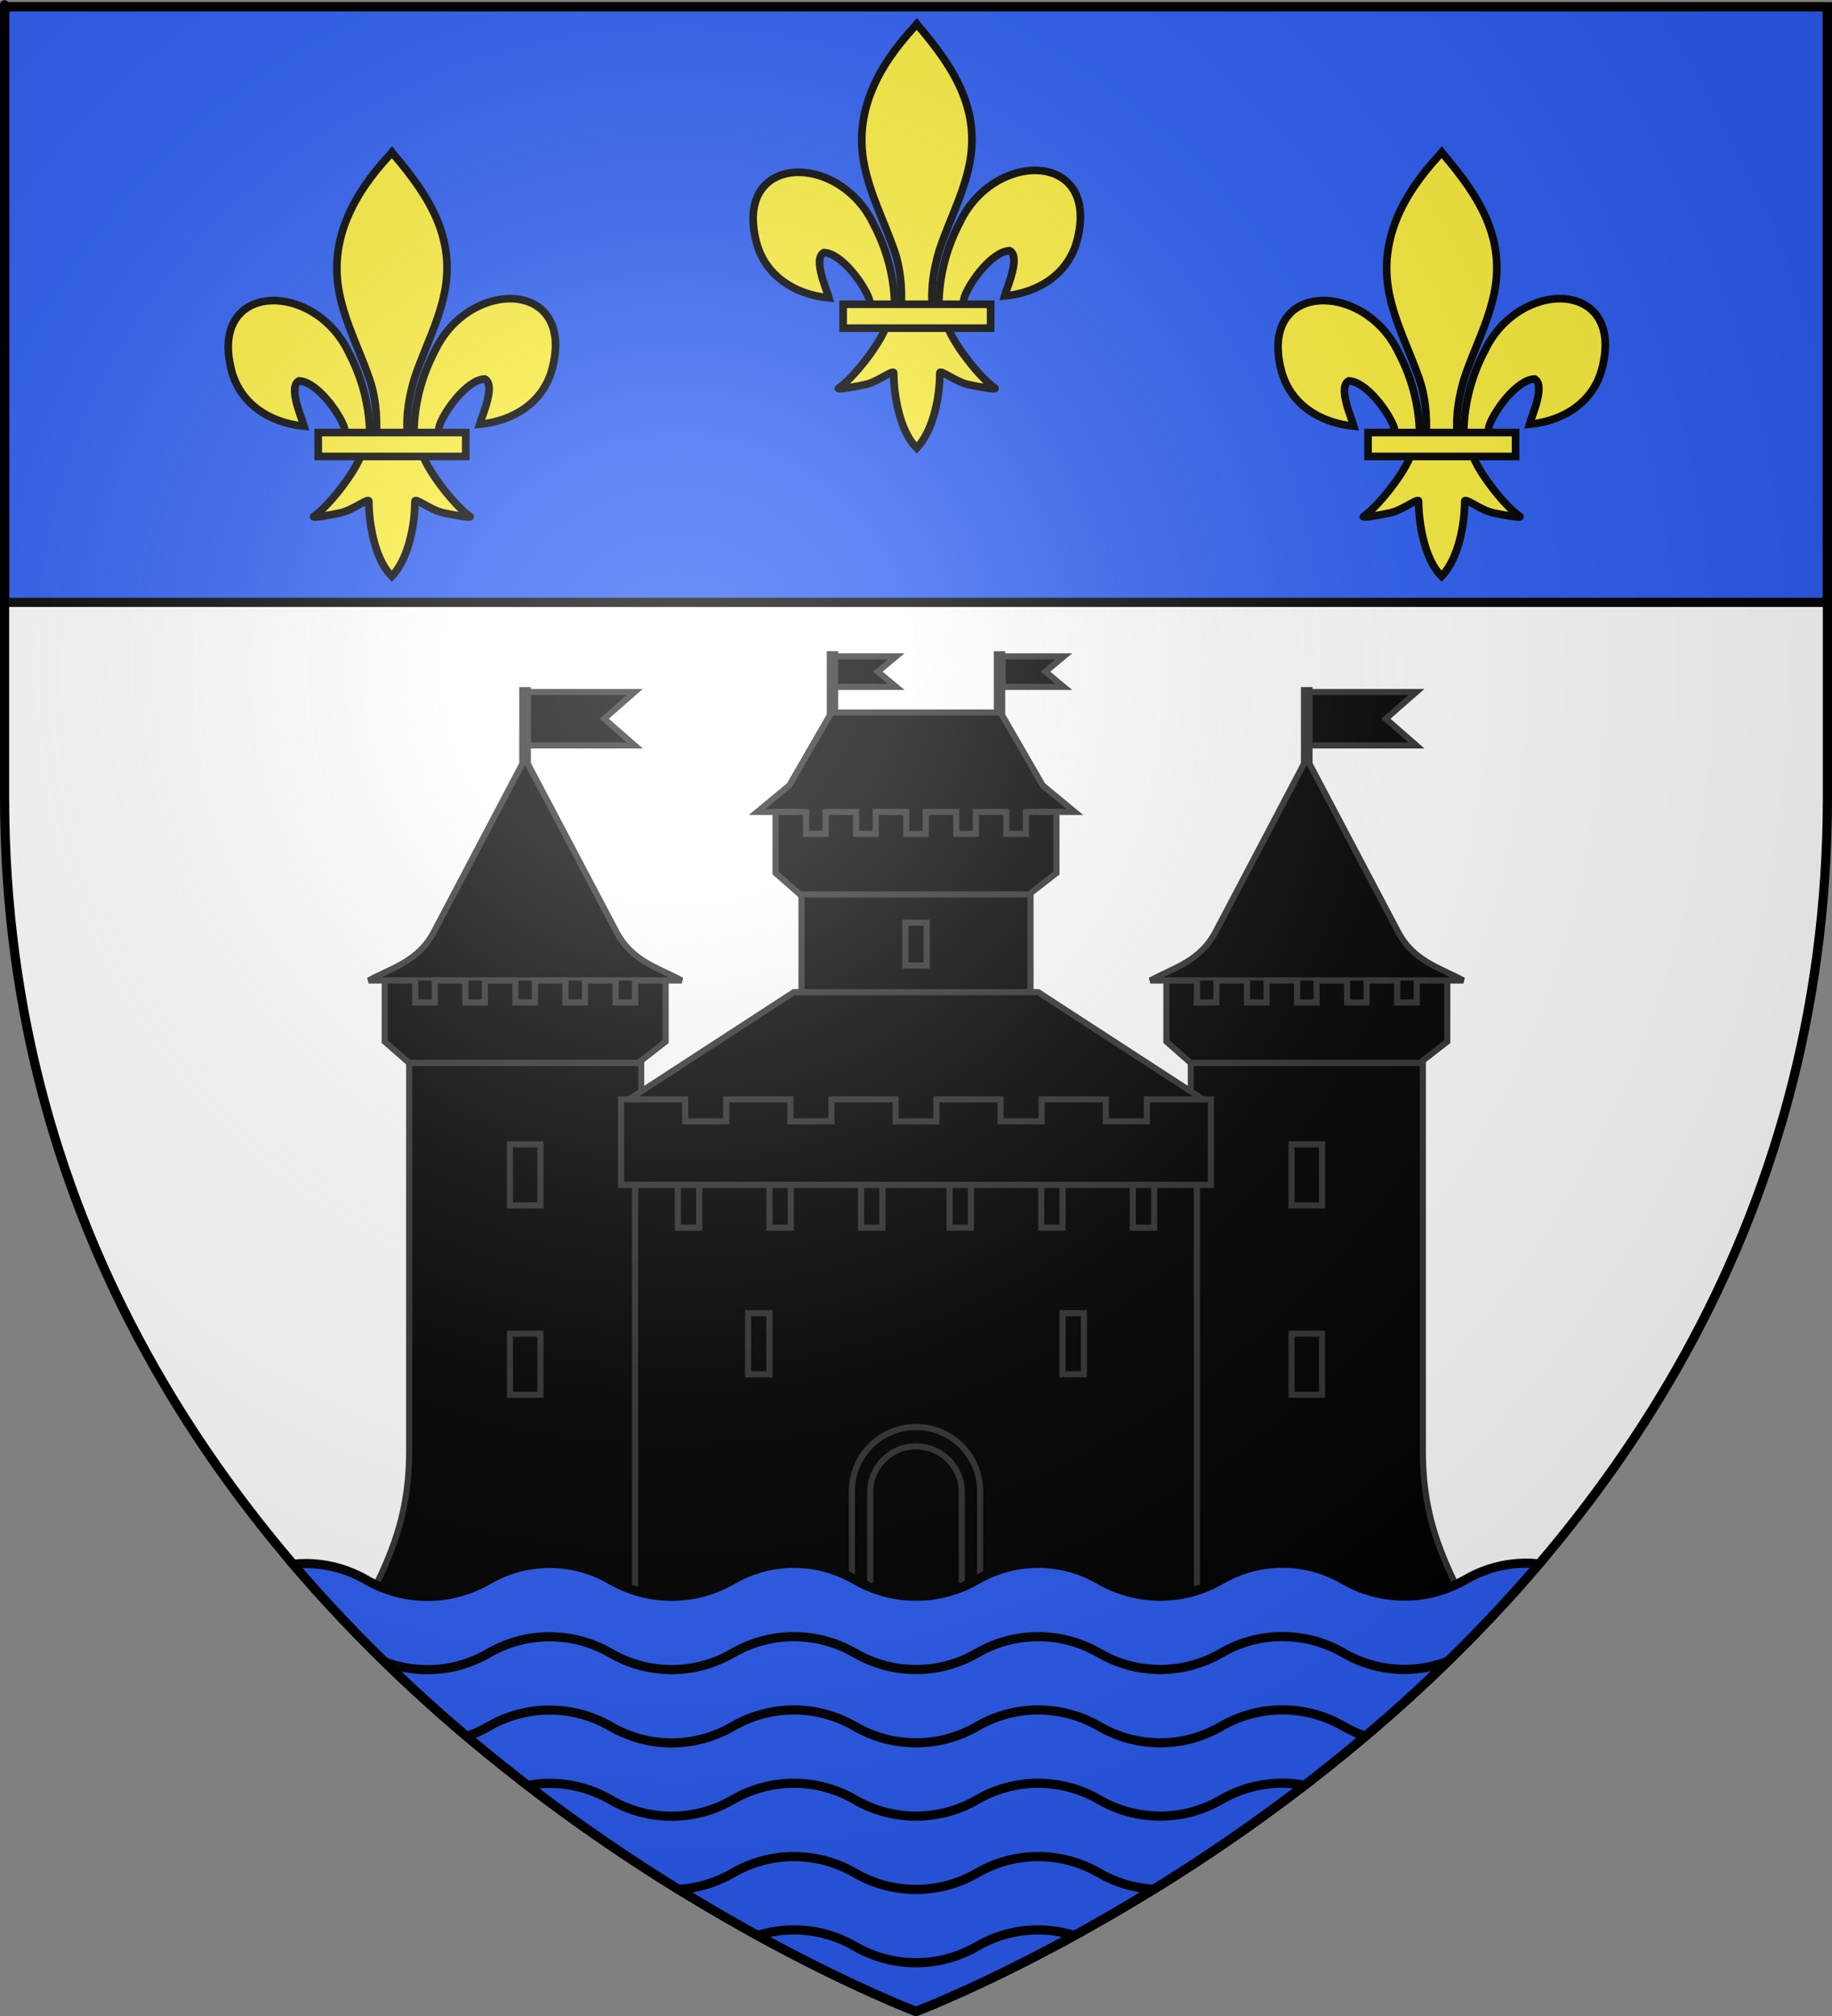 <?xml version="1.0" encoding="UTF-8" standalone="no"?>
<svg
   xmlns:dc="http://purl.org/dc/elements/1.1/"
   xmlns:cc="http://creativecommons.org/ns#"
   xmlns:rdf="http://www.w3.org/1999/02/22-rdf-syntax-ns#"
   xmlns:svg="http://www.w3.org/2000/svg"
   xmlns="http://www.w3.org/2000/svg"
   xmlns:xlink="http://www.w3.org/1999/xlink"
   xmlns:sodipodi="http://sodipodi.sourceforge.net/DTD/sodipodi-0.dtd"
   xmlns:inkscape="http://www.inkscape.org/namespaces/inkscape"
   height="660"
   width="600"
   version="1.0"
   id="svg2"
   sodipodi:version="0.32"
   inkscape:version="0.46"
   sodipodi:docname="Blason_ville_fr_Bellac_(Haute-Vienne).svg"
   sodipodi:docbase="L:\Héraldique"
   inkscape:export-filename="/Users/olivier/Desktop/Blason Rouge/Blason_Vide_3D.png"
   inkscape:export-xdpi="144"
   inkscape:export-ydpi="144"
   inkscape:output_extension="org.inkscape.output.svg.inkscape">
  <rect width="100%" height="100%" fill="#808080" stroke="none"/>
  <sodipodi:namedview
     inkscape:window-height="977"
     inkscape:window-width="1280"
     inkscape:pageshadow="2"
     inkscape:pageopacity="0.0"
     guidetolerance="10.0"
     gridtolerance="10.0"
     objecttolerance="10.0"
     borderopacity="1.0"
     bordercolor="#666666"
     pagecolor="#ffffff"
     id="base"
     showgrid="false"
     height="660px"
     inkscape:zoom="1.1621207"
     inkscape:cx="300.00013"
     inkscape:cy="330.00014"
     inkscape:window-x="-4"
     inkscape:window-y="-4"
     inkscape:current-layer="layer4"
     showguides="true"
     inkscape:guide-bbox="true"
     inkscape:snap-intersection-line-segments="true"
     inkscape:snap-intersection-grid-guide="false"
     inkscape:object-nodes="true"
     inkscape:snap-global="true" />
  <desc
     id="desc4">Flag of Canton of Valais (Wallis)</desc>
  <defs
     id="defs6">
    <linearGradient
       id="linearGradient2893">
      <stop
         style="stop-color:white;stop-opacity:0.314;"
         offset="0"
         id="stop2895" />
      <stop
         id="stop2897"
         offset="0.19"
         style="stop-color:white;stop-opacity:0.251;" />
      <stop
         style="stop-color:#6b6b6b;stop-opacity:0.125;"
         offset="0.6"
         id="stop2901" />
      <stop
         style="stop-color:black;stop-opacity:0.125;"
         offset="1"
         id="stop2899" />
    </linearGradient>
    <radialGradient
       inkscape:collect="always"
       xlink:href="#linearGradient2893"
       id="radialGradient3163"
       gradientUnits="userSpaceOnUse"
       gradientTransform="matrix(1.353,0,0,1.349,-77.629,-85.747)"
       cx="221.445"
       cy="226.331"
       fx="221.445"
       fy="226.331"
       r="300" />
  </defs>
  <g
     inkscape:groupmode="layer"
     id="layer3"
     inkscape:label="Fond écu"
     style="display:inline">
    <path
       d="M 300,658.5 C 300,658.5 598.5,546.18 598.5,260.728 C 598.5,-24.723 598.5,2.176 598.5,2.176 L 1.5,2.176 L 1.5,260.728 C 1.5,546.18 300,658.5 300,658.5 z"
       style="fill:#ffffff;fill-opacity:1;fill-rule:evenodd;stroke:none;stroke-width:1px;stroke-linecap:butt;stroke-linejoin:miter;stroke-opacity:1;display:inline"
       id="path11587" />
    <rect
       style="opacity:1;fill:#2b5df2;fill-opacity:1;fill-rule:nonzero;stroke:#000000;stroke-width:3;stroke-linecap:round;stroke-linejoin:bevel;stroke-miterlimit:4;stroke-dasharray:none;stroke-dashoffset:0;stroke-opacity:1"
       id="rect3460"
       width="597"
       height="195"
       x="1.5"
       y="2.2" />
  </g>
  <g
     inkscape:groupmode="layer"
     id="layer4"
     inkscape:label="Meubles"
     style="display:inline">
    <g
       id="g4271"
       inkscape:tile-cx="164"
       inkscape:tile-cy="375.89062"
       inkscape:tile-w="112"
       inkscape:tile-h="307.90625"
       inkscape:tile-x0="108"
       inkscape:tile-y0="221.9375"
       transform="translate(8,4)">
      <path
         sodipodi:nodetypes="ccscccscccc"
         id="path4142"
         d="M 163.063,221.938 L 163.063,246.031 L 134.125,301.031 C 129.01,310.754 120.472,312.77 112.719,317 L 164,317 L 215.281,317 C 207.529,312.77 198.999,310.749 193.875,301.031 L 164.876,246.031 L 164.876,221.938 L 164,221.938 L 163.063,221.938 z"
         style="fill:#000000;fill-opacity:1;stroke:#313131;stroke-width:2;stroke-miterlimit:4;stroke-dasharray:none;stroke-opacity:1" />
      <rect
         y="317"
         x="124"
         height="12.991"
         width="80"
         id="rect4191"
         style="fill:#000000;fill-opacity:1;stroke:none;stroke-width:2;stroke-miterlimit:4;stroke-dasharray:none;stroke-opacity:1" />
      <path
         sodipodi:nodetypes="ccccccccccccccccccccccccccc"
         id="rect4151"
         d="M 118,317 L 118,337 L 126,344 L 201,344 L 210,337 L 210,317 L 200,317 L 200,324.188 L 193.594,324.188 L 193.594,317 L 183.594,317 L 183.594,324.188 L 177.188,324.188 L 177.188,317 L 167.188,317 L 167.188,324.188 L 160.812,324.188 L 160.812,317 L 150.812,317 L 150.812,324.188 L 144.406,324.188 L 144.406,317 L 134.406,317 L 134.406,324.188 L 128,324.188 L 128,317 L 118,317 z"
         style="fill:#000000;fill-opacity:1;stroke:#313131;stroke-width:2;stroke-miterlimit:4;stroke-dasharray:none;stroke-opacity:1" />
      <path
         id="rect4178"
         d="M 126,344 L 126,471.188 C 126,498.372 115.718,512.439 108,529.844 L 164,529.844 L 220,529.844 C 212.282,512.439 202,498.372 202,471.188 L 202,344 L 164,344 L 126,344 z"
         style="fill:#000000;fill-opacity:1;stroke:#313131;stroke-width:2;stroke-miterlimit:4;stroke-opacity:1" />
      <rect
         y="370.629"
         x="159"
         height="20"
         width="10"
         id="rect4187"
         style="fill:#000000;fill-opacity:1;stroke:#313131;stroke-width:2;stroke-miterlimit:4;stroke-dasharray:none;stroke-opacity:1" />
      <rect
         style="fill:#000000;fill-opacity:1;stroke:#313131;stroke-width:2;stroke-miterlimit:4;stroke-dasharray:none;stroke-opacity:1"
         id="rect4189"
         width="10"
         height="20"
         x="159"
         y="432.629" />
      <path
         sodipodi:nodetypes="cccccc"
         id="rect4268"
         d="M 164.876,222.545 L 199.876,222.545 L 189.876,231.295 L 199.876,240.045 L 164.876,240.045 L 164.876,222.545 z"
         style="fill:#000000;fill-opacity:1;stroke:#313131;stroke-width:2;stroke-miterlimit:4;stroke-opacity:1" />
    </g>
    <use
       x="0"
       y="0"
       inkscape:tiled-clone-of="#g4271"
       xlink:href="#g4271"
       transform="translate(256,0)"
       id="use4298"
       width="600"
       height="660" />
    <g
       id="g4663">
      <rect
         y="292.812"
         x="262.5"
         height="40"
         width="75"
         id="rect4314"
         style="fill:#000000;fill-opacity:1;stroke:#313131;stroke-width:2;stroke-miterlimit:4;stroke-dasharray:none;stroke-opacity:1" />
      <path
         sodipodi:nodetypes="ccccccc"
         id="rect4303"
         d="M 260,324.812 L 206,359.906 L 206,371.906 L 394,371.906 L 394,359.906 L 340,324.812 L 260,324.812 z"
         style="fill:#000000;fill-opacity:1;stroke:#313131;stroke-width:2;stroke-miterlimit:4;stroke-dasharray:none;stroke-opacity:1;display:inline" />
      <path
         id="path4318"
         d="M 271.781,214.188 L 271.781,234.125 L 258.5,257.125 L 248,265.812 L 300,265.812 L 352,265.812 L 341.5,257.125 L 328.219,234.125 L 328.219,214.188 L 326.5,214.188 L 326.5,233.25 L 300,233.25 L 273.5,233.25 L 273.5,214.188 L 271.781,214.188 z"
         style="fill:#000000;fill-opacity:1;stroke:#313131;stroke-width:2;stroke-miterlimit:4;stroke-dasharray:none;stroke-opacity:1;display:inline" />
      <rect
         y="263.812"
         x="260"
         height="12.997"
         width="80"
         id="rect4326"
         style="fill:#000000;fill-opacity:1;stroke:none;stroke-width:2;stroke-miterlimit:4;stroke-dasharray:none;stroke-opacity:1;display:inline" />
      <path
         style="fill:#000000;fill-opacity:1;stroke:#313131;stroke-width:2;stroke-miterlimit:4;stroke-dasharray:none;stroke-opacity:1"
         d="M 254,265.812 L 254,285.812 L 262,292.812 L 337,292.812 L 346,285.812 L 346,265.812 L 336,265.812 L 336,273 L 329.594,273 L 329.594,265.812 L 319.594,265.812 L 319.594,273 L 313.188,273 L 313.188,265.812 L 303.188,265.812 L 303.188,273 L 296.813,273 L 296.813,265.812 L 286.812,265.812 L 286.812,273 L 280.406,273 L 280.406,265.812 L 270.406,265.812 L 270.406,273 L 264,273 L 264,265.812 L 254,265.812 z"
         id="path4211"
         sodipodi:nodetypes="ccccccccccccccccccccccccccc" />
      <path
         style="fill:#000000;fill-opacity:1;stroke:#313131;stroke-width:2;stroke-miterlimit:4;stroke-dasharray:none;stroke-opacity:1"
         d="M 203.4,359.919 L 203.4,387.919 L 396.6,387.919 L 396.6,359.919 L 375.6,359.919 L 375.6,367.106 L 362.147,367.106 L 362.147,359.919 L 341.147,359.919 L 341.147,367.106 L 327.694,367.106 L 327.694,359.919 L 306.694,359.919 L 306.694,367.106 L 293.306,367.106 L 293.306,359.919 L 272.306,359.919 L 272.306,367.106 L 258.853,367.106 L 258.853,359.919 L 237.853,359.919 L 237.853,367.106 L 224.4,367.106 L 224.4,359.919 L 203.4,359.919 z"
         id="path4225"
         sodipodi:nodetypes="ccccccccccccccccccccccccc" />
      <path
         sodipodi:nodetypes="ccccc"
         id="rect4247"
         d="M 208,387.919 L 392,387.919 L 392,523.919 L 208,523.919 L 208,387.919 z"
         style="fill:#000000;fill-opacity:1;stroke:#313131;stroke-width:2;stroke-miterlimit:4;stroke-opacity:1" />
      <path
         style="fill:#000000;fill-opacity:1;stroke:#313131;stroke-width:2;stroke-miterlimit:4;stroke-dasharray:none;stroke-opacity:1"
         d="M 300,467.168 C 288.408,467.168 279,476.576 279,488.168 L 279,536.643 L 321,536.643 L 321,488.168 C 321,476.576 311.592,467.168 300,467.168 z"
         id="path4258" />
      <rect
         y="387.919"
         x="222"
         height="14"
         width="7"
         id="rect4235"
         style="fill:#000000;fill-opacity:1;stroke:#313131;stroke-width:2;stroke-miterlimit:4;stroke-dasharray:none;stroke-opacity:1" />
      <rect
         style="fill:#000000;fill-opacity:1;stroke:#313131;stroke-width:2;stroke-miterlimit:4;stroke-dasharray:none;stroke-opacity:1"
         id="rect4237"
         width="7"
         height="14"
         x="371"
         y="387.919" />
      <rect
         style="fill:#000000;fill-opacity:1;stroke:#313131;stroke-width:2;stroke-miterlimit:4;stroke-dasharray:none;stroke-opacity:1"
         id="rect4239"
         width="7"
         height="14"
         x="252"
         y="387.919" />
      <rect
         y="387.919"
         x="341"
         height="14"
         width="7"
         id="rect4241"
         style="fill:#000000;fill-opacity:1;stroke:#313131;stroke-width:2;stroke-miterlimit:4;stroke-dasharray:none;stroke-opacity:1" />
      <rect
         y="387.919"
         x="282"
         height="14"
         width="7"
         id="rect4243"
         style="fill:#000000;fill-opacity:1;stroke:#313131;stroke-width:2;stroke-miterlimit:4;stroke-dasharray:none;stroke-opacity:1" />
      <rect
         style="fill:#000000;fill-opacity:1;stroke:#313131;stroke-width:2;stroke-miterlimit:4;stroke-dasharray:none;stroke-opacity:1"
         id="rect4245"
         width="7"
         height="14"
         x="311"
         y="387.919" />
      <rect
         y="429.919"
         x="245"
         height="20"
         width="7"
         id="rect4249"
         style="fill:#000000;fill-opacity:1;stroke:#313131;stroke-width:2;stroke-miterlimit:4;stroke-dasharray:none;stroke-opacity:1" />
      <rect
         style="fill:#000000;fill-opacity:1;stroke:#313131;stroke-width:2;stroke-miterlimit:4;stroke-dasharray:none;stroke-opacity:1"
         id="rect4251"
         width="7"
         height="20"
         x="348"
         y="429.919" />
      <rect
         style="fill:#000000;fill-opacity:1;stroke:#313131;stroke-width:2;stroke-miterlimit:4;stroke-dasharray:none;stroke-opacity:1"
         id="rect4316"
         width="7"
         height="14"
         x="296.5"
         y="302.071" />
      <path
         sodipodi:nodetypes="cccccc"
         id="rect4352"
         d="M 273.5,214.881 L 293.5,214.881 L 287.5,219.881 L 293.5,224.881 L 273.5,224.881 L 273.5,214.881 z"
         style="fill:#000000;fill-opacity:1;stroke:#313131;stroke-width:2;stroke-miterlimit:4;stroke-opacity:1" />
      <path
         sodipodi:nodetypes="cccccc"
         id="rect4354"
         d="M 328.411,214.881 L 348.411,214.881 L 342.411,219.881 L 348.411,224.881 L 328.411,224.881 L 328.411,214.881 z"
         style="fill:#000000;fill-opacity:1;stroke:#313131;stroke-width:2;stroke-miterlimit:4;stroke-opacity:1" />
      <path
         id="path4253"
         d="M 300,473.5 C 291.72,473.5 285,480.22 285,488.5 L 285,523.125 L 315,523.125 L 315,488.5 C 315,480.22 308.28,473.5 300,473.5 z"
         style="fill:#000000;fill-opacity:1;stroke:#313131;stroke-width:2;stroke-miterlimit:4;stroke-dasharray:none;stroke-opacity:1" />
    </g>
    <g
       style="display:inline"
       id="g4356">
      <path
         id="path7384"
         d="M 500 511.75 C 492.709 511.75 485.888 513.713 480 517.125 C 474.11 520.539 467.293 522.531 460 522.531 C 452.709 522.531 445.888 520.569 440 517.156 C 434.11 513.742 427.293 511.781 420 511.781 C 412.709 511.781 405.888 513.744 400 517.156 C 394.11 520.571 387.293 522.562 380 522.562 C 372.709 522.562 365.888 520.6 360 517.188 C 354.11 513.773 347.293 511.812 340 511.812 C 332.709 511.812 325.888 513.775 320 517.188 C 314.11 520.602 307.293 522.562 300 522.562 C 292.709 522.562 285.888 520.6 280 517.188 C 274.11 513.773 267.293 511.812 260 511.812 C 252.709 511.812 245.888 513.775 240 517.188 C 234.11 520.602 227.293 522.594 220 522.594 C 212.709 522.594 205.888 520.631 200 517.219 C 194.11 513.804 187.293 511.844 180 511.844 C 172.709 511.844 165.888 513.806 160 517.219 C 154.11 520.633 147.293 522.625 140 522.625 C 132.709 522.625 125.888 520.662 120 517.25 C 114.11 513.836 107.293 511.875 100 511.875 C 98.649 511.875 97.315 511.962 96 512.094 C 183.445 614.642 300 658.5 300 658.5 C 300 658.5 416.639 614.621 504.094 512 C 502.747 511.862 501.384 511.75 500 511.75 z "
         style="fill:#2b5df2;fill-opacity:1;stroke:#000000;stroke-width:3;stroke-miterlimit:4;stroke-dasharray:none;stroke-opacity:1" />
      <path
         id="path3943"
         d="M 420 535.781 C 412.709 535.781 405.888 537.744 400 541.156 C 394.11 544.571 387.293 546.562 380 546.562 C 372.709 546.562 365.888 544.6 360 541.188 C 354.11 537.773 347.293 535.812 340 535.812 C 332.709 535.812 325.888 537.775 320 541.188 C 314.11 544.602 307.293 546.562 300 546.562 C 292.709 546.562 285.888 544.6 280 541.188 C 274.11 537.773 267.293 535.812 260 535.812 C 252.709 535.812 245.888 537.775 240 541.188 C 234.11 544.602 227.293 546.594 220 546.594 C 212.709 546.594 205.888 544.631 200 541.219 C 194.11 537.804 187.293 535.844 180 535.844 C 172.709 535.844 165.888 537.806 160 541.219 C 154.11 544.633 147.293 546.625 140 546.625 C 135.054 546.625 130.338 545.709 125.969 544.062 C 134.868 552.73 143.866 560.853 152.875 568.469 C 155.365 567.612 157.755 566.52 160 565.219 C 165.888 561.806 172.709 559.844 180 559.844 C 187.293 559.844 194.11 561.804 200 565.219 C 205.888 568.631 212.709 570.594 220 570.594 C 227.293 570.594 234.11 568.602 240 565.188 C 245.888 561.775 252.709 559.812 260 559.812 C 267.293 559.812 274.11 561.773 280 565.188 C 285.888 568.6 292.709 570.562 300 570.562 C 307.293 570.562 314.11 568.602 320 565.188 C 325.888 561.775 332.709 559.812 340 559.812 C 347.293 559.812 354.11 561.773 360 565.188 C 365.888 568.6 372.709 570.562 380 570.562 C 387.293 570.562 394.11 568.571 400 565.156 C 405.888 561.744 412.709 559.781 420 559.781 C 427.293 559.781 434.11 561.742 440 565.156 C 442.264 566.468 444.674 567.552 447.188 568.406 C 456.248 560.744 465.303 552.569 474.25 543.844 C 469.818 545.554 465.034 546.531 460 546.531 C 452.709 546.531 445.888 544.569 440 541.156 C 434.11 537.742 427.293 535.781 420 535.781 z "
         style="fill:#2b5df2;fill-opacity:1;stroke:#000000;stroke-width:3;stroke-miterlimit:4;stroke-dasharray:none;stroke-opacity:1" />
      <path
         id="path3948"
         d="M 420 583.781 C 412.709 583.781 405.888 585.744 400 589.156 C 394.11 592.571 387.293 594.562 380 594.562 C 372.709 594.562 365.888 592.6 360 589.188 C 354.11 585.773 347.293 583.812 340 583.812 C 332.709 583.812 325.888 585.775 320 589.188 C 314.11 592.602 307.293 594.562 300 594.562 C 292.709 594.562 285.888 592.6 280 589.188 C 274.11 585.773 267.293 583.812 260 583.812 C 252.709 583.812 245.888 585.775 240 589.188 C 234.11 592.602 227.293 594.594 220 594.594 C 212.709 594.594 205.888 592.631 200 589.219 C 194.11 585.804 187.293 583.844 180 583.844 C 177.529 583.844 175.126 584.1 172.781 584.531 C 189.948 597.723 206.72 609.015 222.156 618.531 C 228.638 618.181 234.694 616.264 240 613.188 C 245.888 609.775 252.709 607.812 260 607.812 C 267.293 607.812 274.11 609.773 280 613.188 C 285.888 616.6 292.709 618.562 300 618.562 C 307.293 618.562 314.11 616.602 320 613.188 C 325.888 609.775 332.709 607.812 340 607.812 C 347.293 607.812 354.11 609.773 360 613.188 C 365.322 616.271 371.403 618.163 377.906 618.5 C 393.349 608.978 410.109 597.667 427.281 584.469 C 424.918 584.031 422.493 583.781 420 583.781 z "
         style="fill:#2b5df2;fill-opacity:1;stroke:#000000;stroke-width:3;stroke-miterlimit:4;stroke-dasharray:none;stroke-opacity:1" />
      <path
         id="path3950"
         d="M 260 631.812 C 255.871 631.812 251.9 632.459 248.156 633.625 C 278.994 650.548 300 658.5 300 658.5 C 300 658.5 321.027 650.584 351.875 633.656 C 348.121 632.483 344.144 631.812 340 631.812 C 332.709 631.812 325.888 633.775 320 637.188 C 314.11 640.602 307.293 642.562 300 642.562 C 292.709 642.562 285.888 640.6 280 637.188 C 274.11 633.773 267.293 631.812 260 631.812 z "
         style="fill:#2b5df2;fill-opacity:1;stroke:#000000;stroke-width:3;stroke-miterlimit:4;stroke-dasharray:none;stroke-opacity:1" />
    </g>
    <g
       style="display:inline"
       id="g3816"
       inkscape:tile-cx="487.90091"
       inkscape:tile-cy="97.235989"
       inkscape:tile-w="107.18915"
       inkscape:tile-h="138.80824"
       inkscape:tile-x0="434.30634"
       inkscape:tile-y0="27.831868"
       transform="translate(-359.556,22)">
      <path
         d="M 495.124,119.29 C 495.34,109.873 497.67,101.12 502.008,92.826 C 513.364,68.933 548.052,69.504 540.405,98.725 C 537.588,109.493 528.016,115.821 516.645,116.906 C 517.466,114.069 521.98,104.039 518.336,102.077 C 512.508,102.297 505.272,112.368 503.532,117.171 C 503.281,117.86 503.351,118.657 503.071,119.335"
         style="fill:#fcef3c;fill-opacity:1;fill-rule:evenodd;stroke:#000000;stroke-width:2.5;stroke-linecap:butt;stroke-linejoin:miter;stroke-miterlimit:4;stroke-dasharray:none;stroke-opacity:1;display:inline"
         id="path1876"
         sodipodi:nodetypes="ccscscc" />
      <g
         id="g13018"
         style="fill:#fcef3c;fill-opacity:1;stroke:#000000;stroke-width:16.447;stroke-miterlimit:4;stroke-dasharray:none;stroke-opacity:1"
         transform="matrix(0.152,0,0,0.152,427.399,19.992)">
        <path
           sodipodi:nodetypes="ccscscc"
           id="path1902"
           style="fill:#fcef3c;fill-opacity:1;fill-rule:evenodd;stroke:#000000;stroke-width:16.447;stroke-linecap:butt;stroke-linejoin:miter;stroke-miterlimit:4;stroke-dasharray:none;stroke-opacity:1"
           d="M 350.523,657.372 C 349.098,595.416 333.772,537.833 305.233,483.264 C 230.519,326.078 2.313,329.832 52.618,522.075 C 71.155,592.914 134.127,634.549 208.937,641.69 C 203.537,623.025 173.837,557.038 197.813,544.128 C 236.151,545.577 283.757,611.833 295.205,643.429 C 296.858,647.965 296.396,653.207 298.241,657.669" />
        <path
           sodipodi:nodetypes="csccccsccc"
           id="path3734"
           style="fill:#fcef3c;fill-opacity:1;fill-rule:nonzero;stroke:#000000;stroke-width:16.447;stroke-linecap:butt;stroke-linejoin:miter;stroke-miterlimit:4;stroke-dasharray:none;stroke-opacity:1"
           d="M 393.626,57.12 C 314.912,141.97 262.061,240.082 284.845,355.151 C 297.414,418.635 327.886,477.431 349.376,538.589 C 362.812,576.959 366.248,617.041 364.657,657.37 L 431.438,657.37 C 428.242,616.744 435.245,577.372 446.72,538.589 C 467.194,477.051 498.345,418.683 511.251,355.151 C 535.379,236.372 478.744,146.792 402.813,57.495 L 398.173,51.577 L 393.626,57.12 z" />
        <path
           sodipodi:nodetypes="cssscccssscc"
           id="path6395"
           style="fill:#fcef3c;fill-opacity:1;fill-rule:evenodd;stroke:#000000;stroke-width:16.447;stroke-linecap:butt;stroke-linejoin:miter;stroke-miterlimit:4;stroke-dasharray:none;stroke-opacity:1"
           d="M 331.345,704.401 C 317.383,743.531 260.456,815.193 230.22,835.62 C 222.377,840.918 267.706,832.569 288.001,828.12 C 314.62,822.286 349.218,793.923 348.407,803.933 C 348.332,849.771 361.218,926.257 394.813,961.401 L 397.995,964.789 L 401.282,961.401 C 434.86,922.23 447.52,853.359 447.688,803.933 C 446.877,793.923 481.476,822.286 508.095,828.12 C 528.39,832.569 573.718,840.918 565.876,835.62 C 535.639,815.193 478.744,743.531 464.782,704.401 L 331.345,704.401 z" />
        <rect
           id="rect4623"
           style="fill:#fcef3c;fill-opacity:1;stroke:#000000;stroke-width:16.447;stroke-miterlimit:4;stroke-dasharray:none;stroke-opacity:1"
           y="655.379"
           x="239.352"
           height="51.503"
           width="317.888" />
      </g>
    </g>
    <use
       style="display:inline"
       x="0"
       y="0"
       inkscape:tiled-clone-of="#g3816"
       xlink:href="#g3816"
       transform="translate(343.816,0)"
       id="use3828"
       width="600"
       height="660" />
    <use
       style="display:inline"
       x="0"
       y="0"
       inkscape:tiled-clone-of="#g3816"
       xlink:href="#g3816"
       transform="translate(171.908,-42)"
       id="use3826"
       width="600"
       height="660" />
  </g>
  <g
     inkscape:groupmode="layer"
     id="layer2"
     inkscape:label="Reflet final"
     sodipodi:insensitive="true"
     style="display:inline">
    <path
       sodipodi:nodetypes="cccccc"
       d="M 300,658.5 C 300,658.5 598.5,546.18 598.5,260.728 C 598.5,-24.723 598.5,2.176 598.5,2.176 L 1.5,2.176 L 1.5,260.728 C 1.5,546.18 300,658.5 300,658.5 z"
       style="opacity:1;fill:url(#radialGradient3163);fill-opacity:1;fill-rule:evenodd;stroke:none;stroke-width:1px;stroke-linecap:butt;stroke-linejoin:miter;stroke-opacity:1"
       id="path2875"
       inkscape:export-xdpi="144"
       inkscape:export-ydpi="144" />
  </g>
  <g
     inkscape:groupmode="layer"
     id="layer1"
     inkscape:label="Contour final"
     style="display:inline"
     sodipodi:insensitive="true">
    <path
       sodipodi:nodetypes="cccccc"
       d="M 300,658.5 C 300,658.5 1.5,546.18 1.5,260.728 C 1.5,-24.723 1.5,2.176 1.5,2.176 L 598.5,2.176 L 598.5,260.728 C 598.5,546.18 300,658.5 300,658.5 z"
       style="opacity:1;fill:none;fill-opacity:1;fill-rule:evenodd;stroke:#000000;stroke-width:3;stroke-linecap:butt;stroke-linejoin:miter;stroke-miterlimit:4;stroke-dasharray:none;stroke-opacity:1"
       id="path1411"
       inkscape:export-xdpi="144"
       inkscape:export-ydpi="144" />
  </g>
</svg>
